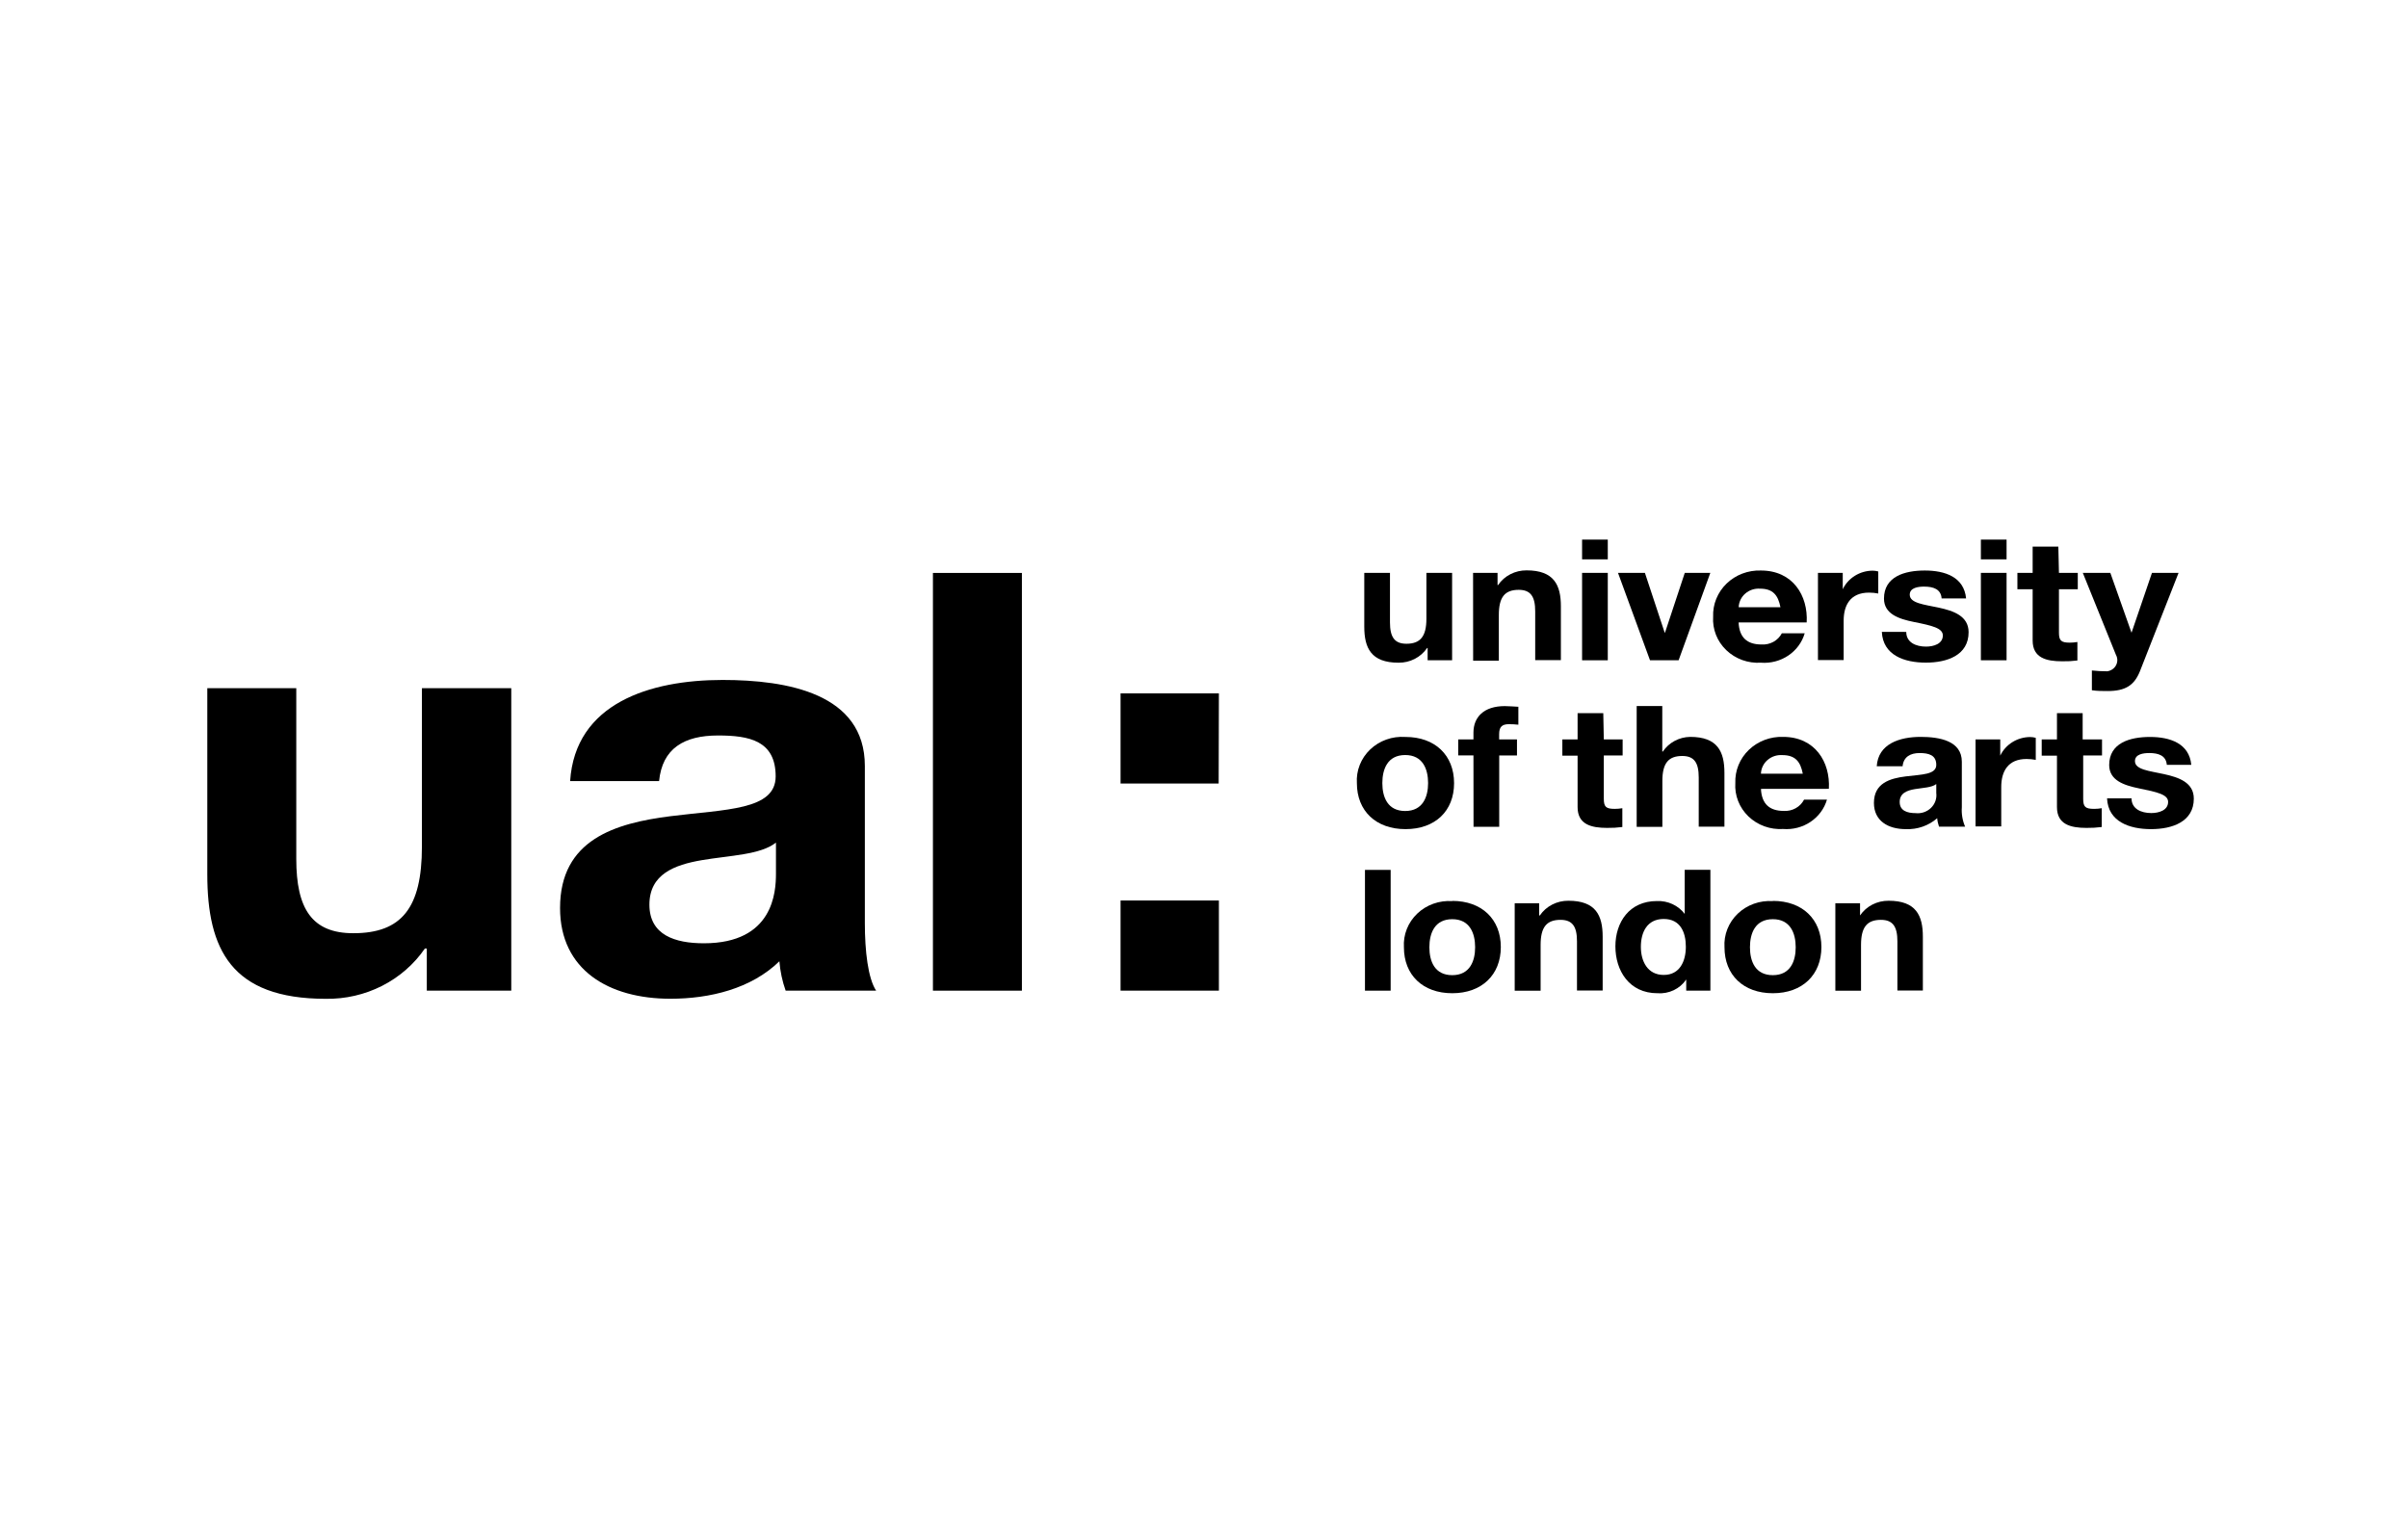 <svg width="177" height="113" viewBox="0 0 177 113" fill="none" xmlns="http://www.w3.org/2000/svg">
<path d="M106.737 48.542H104.938V47.64H104.899C104.671 47.976 104.359 48.251 103.992 48.44C103.625 48.629 103.214 48.725 102.797 48.72C100.786 48.72 100.281 47.64 100.281 46.074V42.116H102.17V45.75C102.17 46.83 102.5 47.327 103.38 47.327C104.406 47.327 104.848 46.787 104.848 45.485V42.116H106.737V48.542Z" fill="black"/>
<path d="M108.278 42.116H110.077V43.012H110.116C110.344 42.676 110.656 42.402 111.023 42.213C111.39 42.024 111.801 41.928 112.217 41.932C114.229 41.932 114.733 43.012 114.733 44.578V48.531H112.845V44.94C112.845 43.86 112.509 43.363 111.635 43.363C110.609 43.363 110.172 43.903 110.172 45.205V48.574H108.283L108.278 42.116Z" fill="black"/>
<path d="M118.18 41.122H116.291V39.67H118.18V41.122ZM116.291 42.116H118.18V48.542H116.291V42.116Z" fill="black"/>
<path d="M123.386 48.542H121.284L118.931 42.116H120.909L122.36 46.506H122.388L123.84 42.116H125.717L123.386 48.542Z" fill="black"/>
<path d="M127.796 45.761C127.846 46.879 128.435 47.381 129.477 47.381C129.782 47.401 130.087 47.334 130.353 47.188C130.619 47.042 130.835 46.823 130.973 46.56H132.654C132.461 47.223 132.034 47.801 131.447 48.195C130.861 48.589 130.15 48.775 129.438 48.72C128.969 48.749 128.499 48.682 128.059 48.523C127.62 48.363 127.22 48.115 126.888 47.795C126.555 47.475 126.297 47.091 126.131 46.668C125.965 46.244 125.894 45.791 125.924 45.34C125.906 44.89 125.985 44.441 126.155 44.022C126.325 43.603 126.583 43.222 126.912 42.903C127.242 42.584 127.637 42.334 128.071 42.169C128.506 42.004 128.971 41.927 129.438 41.943C131.78 41.943 132.912 43.784 132.8 45.761H127.796ZM130.872 44.643C130.699 43.747 130.312 43.277 129.37 43.277C129.174 43.264 128.976 43.289 128.789 43.351C128.603 43.413 128.431 43.511 128.285 43.639C128.138 43.766 128.02 43.921 127.937 44.093C127.854 44.266 127.808 44.453 127.801 44.643H130.872Z" fill="black"/>
<path d="M133.652 42.116H135.451V43.32C135.644 42.915 135.954 42.571 136.343 42.329C136.732 42.087 137.184 41.957 137.647 41.954C137.788 41.954 137.927 41.974 138.062 42.013V43.633C137.839 43.59 137.612 43.569 137.384 43.568C136 43.568 135.518 44.503 135.518 45.631V48.526H133.629V42.116H133.652Z" fill="black"/>
<path d="M140.119 46.457C140.119 47.23 140.825 47.537 141.57 47.537C142.13 47.537 142.808 47.338 142.808 46.717C142.808 46.177 142.024 45.993 140.668 45.723C139.575 45.502 138.482 45.14 138.482 44.006C138.482 42.386 140.001 41.943 141.48 41.943C142.96 41.943 144.366 42.413 144.518 43.995H142.719C142.668 43.309 142.108 43.126 141.43 43.126C141.004 43.126 140.376 43.201 140.376 43.72C140.376 44.351 141.441 44.443 142.517 44.675C143.593 44.908 144.702 45.286 144.702 46.479C144.702 48.169 143.133 48.715 141.559 48.715C139.984 48.715 138.404 48.175 138.325 46.452L140.119 46.457Z" fill="black"/>
<path d="M147.493 41.122H145.605V39.67H147.493V41.122ZM145.605 42.116H147.493V48.542H145.605V42.116Z" fill="black"/>
<path d="M151.343 42.116H152.727V43.32H151.343V46.501C151.343 47.095 151.5 47.246 152.139 47.246C152.327 47.246 152.514 47.23 152.699 47.197V48.558C152.327 48.605 151.953 48.625 151.578 48.617C150.418 48.617 149.41 48.369 149.41 47.089V43.32H148.289V42.116H149.41V40.188H151.298L151.343 42.116Z" fill="black"/>
<path d="M157.294 49.352C156.879 50.383 156.229 50.804 154.924 50.804C154.537 50.804 154.15 50.804 153.764 50.745V49.292C154.136 49.332 154.51 49.352 154.885 49.352C155.022 49.335 155.153 49.286 155.266 49.21C155.38 49.133 155.473 49.032 155.536 48.913C155.6 48.795 155.633 48.664 155.633 48.53C155.633 48.397 155.599 48.266 155.535 48.148L153.097 42.116H155.12L156.678 46.517L158.18 42.116H160.135L157.294 49.352Z" fill="black"/>
<path d="M103.313 54.179C105.482 54.179 106.882 55.524 106.882 57.576C106.882 59.628 105.487 60.956 103.313 60.956C101.139 60.956 99.738 59.617 99.738 57.576C99.708 57.12 99.779 56.663 99.948 56.236C100.116 55.809 100.377 55.422 100.714 55.1C101.05 54.779 101.454 54.53 101.899 54.371C102.343 54.212 102.818 54.147 103.29 54.179H103.313ZM103.29 59.623C104.579 59.623 104.972 58.591 104.972 57.571C104.972 56.55 104.585 55.508 103.29 55.508C101.996 55.508 101.609 56.539 101.609 57.571C101.609 58.602 101.996 59.623 103.29 59.623Z" fill="black"/>
<path d="M108.306 55.535H107.185V54.358H108.306V53.861C108.306 52.727 109.062 51.911 110.609 51.911C110.94 51.911 111.287 51.949 111.607 51.96V53.278C111.376 53.252 111.144 53.24 110.912 53.24C110.407 53.24 110.194 53.44 110.194 53.974V54.358H111.506V55.54H110.2V60.784H108.312L108.306 55.535Z" fill="black"/>
<path d="M117.888 54.358H119.272V55.54H117.888V58.721C117.888 59.32 118.051 59.466 118.69 59.466C118.878 59.467 119.065 59.45 119.25 59.417V60.8C118.879 60.849 118.504 60.87 118.129 60.865C116.969 60.865 115.961 60.616 115.961 59.336V55.556H114.84V54.358H115.961V52.43H117.849L117.888 54.358Z" fill="black"/>
<path d="M120.298 51.906H122.186V55.254H122.226C122.443 54.928 122.74 54.659 123.091 54.471C123.442 54.282 123.836 54.18 124.237 54.174C126.249 54.174 126.754 55.254 126.754 56.82V60.773H124.865V57.155C124.865 56.075 124.534 55.578 123.655 55.578C122.629 55.578 122.192 56.118 122.192 57.419V60.789H120.304V51.906H120.298Z" fill="black"/>
<path d="M129.438 57.997C129.494 59.115 130.077 59.617 131.119 59.617C131.425 59.635 131.729 59.566 131.994 59.418C132.259 59.27 132.473 59.05 132.609 58.786H134.291C134.097 59.45 133.669 60.029 133.082 60.422C132.494 60.816 131.782 61.001 131.068 60.946C130.6 60.975 130.13 60.908 129.69 60.748C129.25 60.589 128.851 60.341 128.519 60.021C128.186 59.701 127.928 59.317 127.762 58.893C127.596 58.47 127.525 58.017 127.555 57.565C127.538 57.116 127.617 56.668 127.787 56.249C127.957 55.831 128.216 55.45 128.545 55.132C128.875 54.814 129.269 54.565 129.703 54.4C130.137 54.235 130.602 54.158 131.068 54.174C133.411 54.174 134.543 56.015 134.431 57.992L129.438 57.997ZM132.514 56.879C132.34 55.983 131.954 55.513 131.007 55.513C130.81 55.5 130.612 55.525 130.426 55.587C130.239 55.65 130.067 55.747 129.921 55.875C129.774 56.002 129.656 56.157 129.573 56.33C129.49 56.502 129.444 56.689 129.438 56.879H132.514Z" fill="black"/>
<path d="M137.95 56.334C138.056 54.682 139.631 54.174 141.183 54.174C142.556 54.174 144.204 54.46 144.204 55.999V59.342C144.169 59.83 144.252 60.32 144.445 60.773H142.528C142.457 60.572 142.411 60.363 142.394 60.152C141.764 60.703 140.935 60.992 140.085 60.956C138.779 60.956 137.743 60.346 137.743 59.029C137.743 57.576 138.914 57.225 140.085 57.079C141.256 56.933 142.326 56.955 142.326 56.231C142.326 55.508 141.766 55.362 141.099 55.362C140.432 55.362 139.917 55.637 139.85 56.334H137.961H137.95ZM142.326 57.641C142.007 57.9 141.34 57.916 140.757 58.013C140.175 58.111 139.637 58.31 139.637 58.958C139.637 59.606 140.197 59.779 140.797 59.779C141.004 59.803 141.214 59.781 141.411 59.715C141.608 59.648 141.787 59.54 141.935 59.398C142.082 59.255 142.194 59.082 142.262 58.892C142.329 58.702 142.352 58.499 142.326 58.3V57.641Z" fill="black"/>
<path d="M145.229 54.358H147.028V55.551C147.222 55.146 147.531 54.802 147.92 54.56C148.309 54.318 148.762 54.188 149.225 54.185C149.365 54.185 149.505 54.205 149.639 54.244V55.864C149.416 55.822 149.189 55.8 148.961 55.799C147.577 55.799 147.101 56.734 147.101 57.862V60.757H145.212V54.358H145.229Z" fill="black"/>
<path d="M153.125 54.358H154.509V55.54H153.125V58.721C153.125 59.32 153.282 59.466 153.926 59.466C154.114 59.467 154.302 59.45 154.487 59.417V60.8C154.115 60.848 153.741 60.87 153.366 60.865C152.206 60.865 151.197 60.616 151.197 59.336V55.556H150.076V54.358H151.197V52.43H153.086V54.358H153.125Z" fill="black"/>
<path d="M156.678 58.694C156.678 59.466 157.384 59.774 158.129 59.774C158.689 59.774 159.367 59.574 159.367 58.953C159.367 58.413 158.583 58.235 157.221 57.959C156.128 57.733 155.036 57.376 155.036 56.242C155.036 54.622 156.554 54.179 158.034 54.179C159.513 54.179 160.92 54.655 161.071 56.231H159.272C159.216 55.546 158.661 55.362 157.983 55.362C157.557 55.362 156.93 55.438 156.93 55.956C156.93 56.588 157.994 56.674 159.07 56.912C160.146 57.149 161.256 57.522 161.256 58.715C161.256 60.406 159.687 60.956 158.112 60.956C156.538 60.956 154.957 60.416 154.879 58.694H156.672H156.678Z" fill="black"/>
<path d="M102.22 63.953H100.332V72.831H102.22V63.953Z" fill="black"/>
<path d="M106.748 66.232C108.917 66.232 110.318 67.577 110.318 69.623C110.318 71.67 108.917 73.02 106.748 73.02C104.579 73.02 103.195 71.675 103.195 69.64C103.166 69.184 103.238 68.728 103.407 68.302C103.576 67.875 103.837 67.489 104.173 67.168C104.51 66.846 104.914 66.598 105.358 66.44C105.802 66.281 106.276 66.216 106.748 66.248V66.232ZM106.748 71.692C108.037 71.692 108.429 70.66 108.429 69.64C108.429 68.619 108.043 67.577 106.748 67.577C105.454 67.577 105.067 68.608 105.067 69.64C105.067 70.671 105.454 71.692 106.748 71.692Z" fill="black"/>
<path d="M111.338 66.405H113.136V67.301H113.187C113.415 66.966 113.727 66.691 114.094 66.502C114.461 66.313 114.872 66.217 115.288 66.221C117.3 66.221 117.804 67.301 117.804 68.867V72.82H115.916V69.202C115.916 68.122 115.585 67.625 114.705 67.625C113.68 67.625 113.243 68.165 113.243 69.467V72.836H111.338V66.405Z" fill="black"/>
<path d="M123.946 72.01C123.72 72.347 123.404 72.618 123.031 72.796C122.658 72.974 122.243 73.051 121.828 73.02C119.749 73.02 118.74 71.351 118.74 69.575C118.74 67.798 119.766 66.243 121.789 66.243C122.184 66.226 122.578 66.303 122.935 66.468C123.291 66.633 123.6 66.88 123.834 67.188V67.188V63.948H125.722V72.831H123.946V72.01ZM122.293 67.561C121.054 67.561 120.612 68.554 120.612 69.613C120.612 70.671 121.105 71.675 122.293 71.675C123.481 71.675 123.918 70.655 123.918 69.602C123.918 68.549 123.52 67.561 122.293 67.561Z" fill="black"/>
<path d="M130.312 66.232C132.481 66.232 133.882 67.577 133.882 69.623C133.882 71.67 132.481 73.02 130.312 73.02C128.143 73.02 126.759 71.675 126.759 69.64C126.73 69.184 126.802 68.728 126.971 68.302C127.14 67.875 127.401 67.489 127.737 67.168C128.074 66.846 128.478 66.598 128.922 66.44C129.366 66.281 129.84 66.216 130.312 66.248V66.232ZM130.312 71.692C131.606 71.692 131.993 70.66 131.993 69.64C131.993 68.619 131.606 67.577 130.312 67.577C129.017 67.577 128.631 68.608 128.631 69.64C128.631 70.671 129.017 71.692 130.312 71.692Z" fill="black"/>
<path d="M134.901 66.405H136.723V67.301C136.951 66.966 137.263 66.691 137.63 66.502C137.997 66.313 138.408 66.217 138.824 66.221C140.836 66.221 141.34 67.301 141.34 68.867V72.82H139.468V69.202C139.468 68.122 139.132 67.625 138.258 67.625C137.233 67.625 136.795 68.165 136.795 69.467V72.836H134.907V66.405H134.901Z" fill="black"/>
<path d="M37.581 72.831H31.372V69.731H31.232C30.437 70.888 29.354 71.833 28.081 72.48C26.807 73.126 25.386 73.453 23.947 73.43C16.987 73.43 15.238 69.78 15.238 64.272V50.594H21.778V63.149C21.778 66.805 22.927 68.608 25.97 68.608C29.517 68.608 31.013 66.756 31.013 62.242V50.594H37.581V72.831Z" fill="black"/>
<path d="M41.907 57.43C42.277 51.712 47.757 49.989 53.114 49.989C57.861 49.989 63.571 50.977 63.571 56.312V67.885C63.571 69.904 63.801 71.924 64.4 72.831H57.749C57.502 72.132 57.348 71.407 57.289 70.671C55.216 72.691 52.178 73.425 49.276 73.425C44.765 73.425 41.167 71.319 41.167 66.756C41.167 61.723 45.219 60.519 49.276 60.006C53.333 59.493 57.015 59.574 57.015 57.079C57.015 54.455 55.081 54.071 52.778 54.071C50.29 54.071 48.682 55.016 48.446 57.425H41.907V57.43ZM57.037 61.945C55.916 62.846 53.63 62.89 51.601 63.235C49.573 63.581 47.735 64.267 47.735 66.508C47.735 68.749 49.623 69.348 51.741 69.348C56.852 69.348 57.037 65.568 57.037 64.229V61.945Z" fill="black"/>
<path d="M75.115 42.121H68.575V72.831H75.115V42.121Z" fill="black"/>
<path d="M89.578 57.603H82.366V50.977H89.595L89.578 57.603ZM82.366 66.205H89.595V72.831H82.366V66.205Z" fill="black"/>
</svg>
